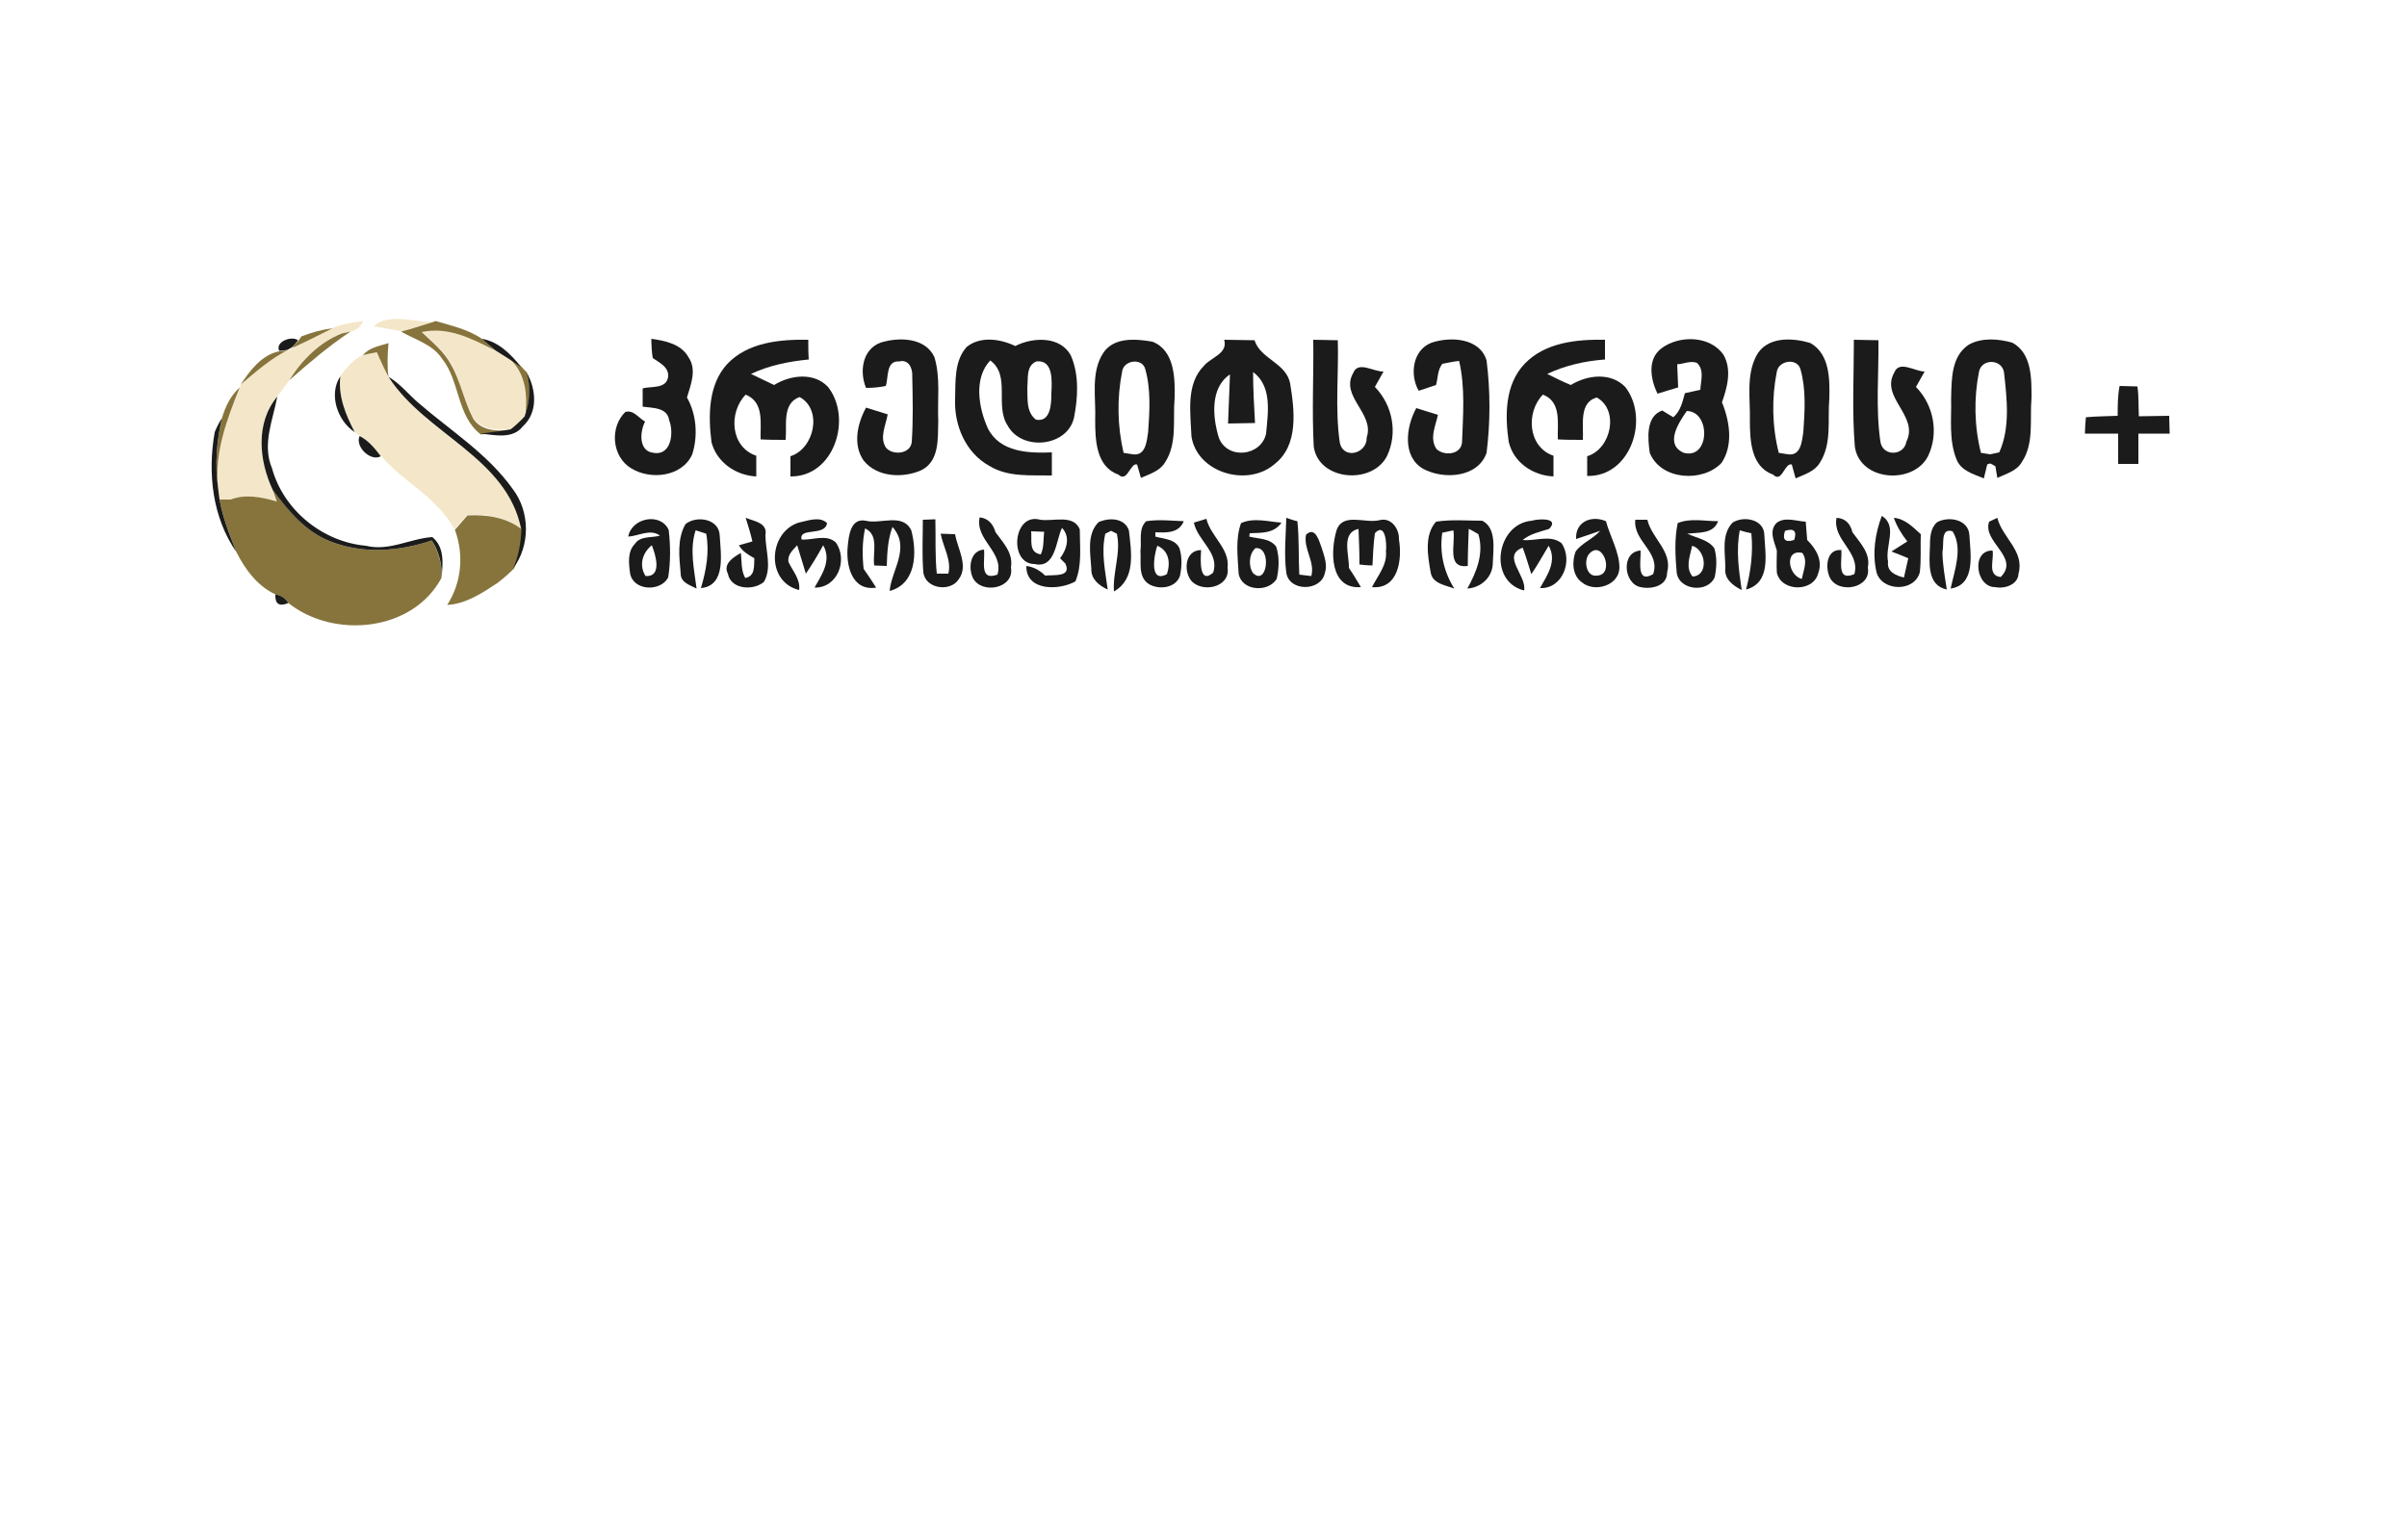 <?xml version="1.0" encoding="utf-8"?>
<!-- Generator: Adobe Illustrator 27.2.0, SVG Export Plug-In . SVG Version: 6.00 Build 0)  -->
<svg version="1.1" id="Layer_1" xmlns="http://www.w3.org/2000/svg" xmlns:xlink="http://www.w3.org/1999/xlink" x="0px" y="0px"
	 viewBox="0 0 500 320" style="enable-background:new 0 0 500 320;" xml:space="preserve">
<style type="text/css">
	.st0{fill:#F4E7C9;}
	.st1{fill:#87743C;}
	.st2{fill:#1B1B1B;}
</style>
<g id="_x23_f4e7c9ff">
	<path class="st0" d="M69,68.2c2-0.9,4.3-1.2,6.5-1.5c-0.6,1.2-1.5,2-2.7,2.2L71,69.3c-4.7,1.8-8.3,5.5-10.9,9.7
		c-0.8,1.1-1.7,2.3-2.5,3.4c-4.6,5.5-3.8,13.4-0.9,19.5l0.8,2.3c-3.2-0.8-6.4-1.6-9.6-0.4c-0.6,0-1.8,0-2.3,0
		c-0.1-0.6-0.2-1.8-0.3-2.4c-0.8-7.4,1.8-14.3,4.5-20.9c0.1-0.1,0.1-0.4,0.2-0.6c3.1-2.6,6.1-5.3,9.8-7.1l0.9-0.5
		C63.5,71,66.3,69.6,69,68.2z"/>
	<path class="st0" d="M77.6,67.8C80.8,64.9,86,67,90,66.9c-2.2,0.8-4.4,1.4-6.7,1.9C81.4,68.5,79.5,68.1,77.6,67.8z"/>
	<path class="st0" d="M87.6,68.9c5.5-1.1,10.5,1.4,15.2,3.8c1,0.6,2,1.3,3,1.9c3.5,3.1,3.8,7.6,3.2,11.9c-0.9,1-1.9,1.9-2.9,2.7
		c-2.7,0.2-6.1,0.2-7.8-2.4c-2-3.5-2.7-7.6-4.6-11.2C92.3,73,89.8,71,87.6,68.9z"/>
	<path class="st0" d="M70.7,78.1c1.3-1.7,2.7-3.5,4.7-4.3c0.7-0.2,2.2-0.5,2.9-0.6c0.8,1.7,1.5,3.5,2.4,5.1
		c7.6,12,24.7,16.7,27.7,31.7c-3.3-2.6-7.3-3.2-11.4-3c-0.9,1-1.7,2-2.6,3c-3.5-6.6-10.6-9.8-15.3-15.3c-1.3-1.6-2.6-3.2-4.4-4.2
		l-0.8-0.5l-0.2-0.4C71.8,86.2,70.2,82.3,70.7,78.1z"/>
</g>
<g id="_x23_87743cff">
	<path class="st1" d="M90,66.9l0.5-0.2c3.3,1,6.7,1.7,9.6,3.7c0.9,0.8,1.8,1.6,2.7,2.4c-4.7-2.4-9.7-5-15.2-3.8
		c2.2,2.1,4.7,4.1,6.1,6.8c2,3.5,2.7,7.6,4.6,11.2c1.7,2.6,5.1,2.6,7.8,2.4c-2.1,0.4-4.1,0.6-6.2,0.9c-5.1-3.9-4.3-11.1-8.1-15.8
		c-1.9-2.9-5.5-3.9-8.5-5.6C85.6,68.3,87.8,67.6,90,66.9z"/>
	<path class="st1" d="M62.6,69.9c2.1-0.8,4.2-1.4,6.5-1.7c-2.8,1.4-5.5,2.8-8.4,4.1c0.3-0.4,0.9-1.2,1.3-1.5L62.6,69.9z"/>
	<path class="st1" d="M60.1,79c2.6-4.2,6.3-7.9,10.9-9.7l1.8-0.4C68.3,71.9,64.2,75.4,60.1,79z"/>
	<path class="st1" d="M75.4,73.8c1.3-1.6,3.4-1.9,5.3-2.5c-0.2,2.3-0.3,4.7,0,7c-0.9-1.7-1.7-3.4-2.4-5.1
		C77.6,73.3,76.1,73.6,75.4,73.8z"/>
	<path class="st1" d="M50,79.9c1.9-2.9,4.4-6.2,8-6.9c0.4,0,1.3-0.1,1.7-0.2C56.1,74.6,53.1,77.3,50,79.9z"/>
	<path class="st1" d="M105.9,74.6c0.6,0.4,1.8,1.2,2.4,1.6c0.3,0.3,0.8,0.9,1.1,1.1c1,3,0.6,6.2-0.3,9.2
		C109.6,82.3,109.3,77.7,105.9,74.6z"/>
	<path class="st1" d="M46.1,86.9c0.7-2.4,1.8-4.7,3.7-6.4c-2.7,6.7-5.3,13.6-4.5,20.9C44.6,96.6,45,91.7,46.1,86.9z"/>
	<path class="st1" d="M47.9,103.8c3.1-1.2,6.4-0.5,9.6,0.4l-0.8-2.3c3.2,4.1,6.7,8.5,11.7,10.5c6.8,2.8,14.5,2.2,21.3-0.1
		c1.4,2.4,2.2,5,2,7.8c-6,11.2-22.4,12.7-31.8,5.2c-0.6-1-1.5-1.6-2.7-1.8c-3.7-1.7-6.3-5.2-8.1-8.8c-1.4-3.5-2.8-7.2-3.5-10.9
		C46.2,103.8,47.3,103.8,47.9,103.8z"/>
	<path class="st1" d="M94.5,110.1c0.9-1,1.7-2,2.6-3c4.1-0.2,8.2,0.4,11.4,3c-0.1,2.7-0.6,5.5-1.7,8c-1,1-2.1,2-3.3,2.9
		c0,0-0.1,0.1-0.1,0.1c-3.2,2.1-6.6,4.4-10.5,4.6C95.9,121,96.4,115.3,94.5,110.1z"/>
</g>
<g id="_x23_1b1b1bff">
	<path class="st2" d="M58,72.9c-0.9-1.9,2.6-3.2,3.9-2.2c-0.3,0.4-0.9,1.2-1.3,1.5l-0.9,0.5C59.3,72.8,58.4,72.9,58,72.9z"/>
	<path class="st2" d="M100.1,70.4c3.5,0.6,6,3.2,8.2,5.9c-0.6-0.4-1.8-1.2-2.4-1.6c-1-0.6-2-1.3-3-1.9C101.9,72,101,71.2,100.1,70.4
		z"/>
	<path class="st2" d="M151.1,75.6c4.3-4.5,10.9-5.1,16.8-5c0,1.4,0,2.7,0.1,4.1c-4.1,0.4-8.2,1.2-12,3c1.6,0.8,3.2,1.5,4.8,2.3
		c3.4-2.1,8.3-2.7,11.2,0.4c5.1,6.5,1.3,18.7-7.8,18.6c0-1.4,0-2.8,0-4.2c5-1.6,6.7-9.7,1.9-12.3c-3.7,1.3-2.6,5.9-2.9,8.9
		c-1.7,0-3.5,0-5.2-0.1c-0.1-3.4,0.8-7.7-3.1-9.3c-3.6,3.7-3.2,10.9,2.2,12.7c0,1.4,0,2.9,0,4.3c-4.2-0.2-8.2-2.9-9.3-7.1
		C147.1,86.4,147.1,79.9,151.1,75.6z"/>
	<path class="st2" d="M182.9,71.2c3.8-1.2,9.3-1.1,11.2,3c1.3,4.3,0.6,8.8,0.8,13.2c-0.1,3.6,0.3,8.4-3.5,10.3
		c-3.8,1.7-9.2,1.5-12-2c-2.3-3.3-1.3-7.7,0.5-11c1.5,0.5,3,0.9,4.5,1.4c-0.4,2.3-1.8,4.9-0.3,7c1.5,1.6,5.1,1.2,5.3-1.3
		c0.3-4.5,0.2-9.1,0.1-13.6c0.1-1.6-0.7-3.6-2.7-3.1c-2.8-0.2-2.2,3.3-2.8,5.1c-1.4,0.3-2.8,0.4-4.1,0.4
		C178.5,77.3,179.1,72.6,182.9,71.2z"/>
	<path class="st2" d="M200.8,72.1c2.8-2.3,7-1.7,10.1-0.2c3.7-1.9,9.5-2.1,11.6,2.1c1.7,4,1.4,8.7,0.6,12.8
		c-1.4,6.1-10.9,7-13.8,1.6c-2.7-4.1,0.7-10.4-3.6-13.5c-3.5,3.7-2.4,9.9-0.5,14.1c2.5,5,8.5,5.2,13.3,5c0,1.6,0,3.2,0,4.8
		c-4.4-0.1-9.1,0.4-13-2c-4.9-2.7-7.3-8.4-7.1-13.8C198.5,79.2,198.2,75,200.8,72.1 M215.3,75.1c-2.2,0.9-1.7,3.5-1.9,5.4
		c0.1,2.3-0.3,5.1,1.8,6.7c3.1,0.6,3.2-3.4,3.2-5.5C218.5,79.4,218.9,74.7,215.3,75.1z"/>
	<path class="st2" d="M229.2,73.3c2.2-3.3,6.8-2.9,10.2-2.3c4.6,1.8,4.7,7.6,4.6,11.7c-0.4,4.5,0.6,9.4-2,13.4
		c-1.1,1.8-3.2,2.4-5,3.2c-0.2-0.7-0.6-2.1-0.8-2.8l-0.4,0c-1.2,0.5-1.8,3.7-3.5,2.1c-4.6-1.6-4.8-7.2-4.8-11.2
		C227.7,82.7,226.5,77.4,229.2,73.3 M233.1,77.2c-1.1,5.5-1,11.4,0.3,16.9c0.5,0.1,1.4,0.2,1.9,0.3c2.7,0.4,2.9-2.7,3.2-4.6
		c0.3-4.3,0.6-8.9-0.6-13.1C237.3,74.3,233.4,74.8,233.1,77.2z"/>
	<path class="st2" d="M254.3,70.6c2.1,0,4.2,0.1,6.3,0.1c1.2,3.9,6.6,4.7,7.4,9c0.9,5.5,1.8,12.8-3.2,16.7
		c-5.6,4.9-16.1,1.9-17.3-5.7c-0.2-4.9-1.2-10.9,2.6-14.7C251.6,74.2,255.1,73.5,254.3,70.6 M253.2,91c1.8,4.6,8.8,3.8,9.8-0.9
		c0.4-4.4,1.3-9.8-2.7-12.8c0,3.5,0.2,7,0.4,10.6c-1.9,0-3.7,0.1-5.6,0.1c0.1-3.4,0.3-6.8,0.4-10.2C251.3,80.6,251.9,86.8,253.2,91z
		"/>
	<path class="st2" d="M272.8,70.6c1.7,0,3.4,0.1,5.1,0.1c0.2,7-0.6,14.2,0.4,21.2c0.7,3.7,5.7,2.4,5.6-1c1.7-5-5.6-8.5-2.8-13.4
		c1-2.6,4.3-0.2,6.3-0.3c-0.6,1.1-1.2,2.1-1.8,3.2c3.7,3.8,4.8,9.6,2.5,14.4c-3.1,6-14.2,5.1-15.2-2C272.5,85.4,272.9,78,272.8,70.6
		z"/>
	<path class="st2" d="M297.4,71.2c3.9-1.3,10-1,11.4,3.7c0.8,6.3,0.8,12.9,0,19.2c-1.8,5.2-9,5.6-13.2,3.3
		c-4.4-2.6-3.5-8.8-1.4-12.6c1.5,0.5,3,0.9,4.5,1.4c-0.5,2.3-1.8,4.9-0.3,7.1c1.6,1.5,5,1.2,5.3-1.3c0.2-5.6,0.7-11.4-0.6-17
		c-1.2,0.1-2.3,0.4-3.5,0.6c-1,1.3-0.9,3-1.3,4.4c-0.9,0.3-2.7,0.9-3.6,1.2C292.8,77.9,293.4,72.7,297.4,71.2z"/>
	<path class="st2" d="M316.7,75.6c4.3-4.5,10.9-5.1,16.7-5c0,1.4,0,2.7,0,4.1c-4.1,0.3-8.2,1.2-12,3c1.6,0.8,3.2,1.6,4.9,2.3
		c3.4-2.1,8.3-2.7,11.3,0.4c5.1,6.5,1.2,18.7-7.9,18.5c0-1.4,0-2.8,0-4.1c5-1.5,6.7-9.6,2-12.2c-3.8,1-2.7,5.9-2.9,8.8
		c-1.7,0-3.5,0-5.2-0.1c-0.1-3.4,0.8-7.8-3.1-9.3c-3.6,3.7-3.1,10.9,2.2,12.7c0,1.4,0,2.9,0,4.3c-4.3-0.2-8.3-2.9-9.3-7.2
		C312.6,86.3,312.6,79.9,316.7,75.6z"/>
	<path class="st2" d="M345.1,72.4c3.7-2.8,10.1-2.7,12.9,1.3c1.8,3.1,0.8,6.8-0.3,9.9c1.6,3.9,2.4,8.9-0.1,12.6
		c-3.9,4.1-12.6,3.6-14.9-2.1c-0.4-2.9-0.9-7.6,2.6-8.8c0.6,0.4,1.8,1.1,2.3,1.4c1.5-1.3,1.9-3.2,2.4-5c0.8-0.2,2.4-0.5,3.2-0.7
		c0.1-1.9,0.9-4.1-0.7-5.6c-1.3-0.5-2.7,0.2-4.1,0.3c0.1,1.6,0.1,3.2,0.2,4.8c-1.4,0.4-2.9,0.9-4.3,1.3
		C342.9,78.9,342.1,74.7,345.1,72.4 M349.8,94.1c5.4,1.4,5.6-8.6,0.6-8.7C348.7,87.8,345.7,92.4,349.8,94.1z"/>
	<path class="st2" d="M364.8,74c2.1-4.1,7.5-3.9,11.3-2.7c4,2.3,4,7.5,3.9,11.5c-0.4,4.5,0.6,9.4-2,13.4c-1.1,1.8-3.2,2.4-5,3.2
		c-0.2-0.7-0.6-2.1-0.8-2.9l-0.4,0c-1.3,0.5-1.8,3.8-3.5,2.1c-4.6-1.6-4.8-7.2-4.8-11.2C363.6,82.9,362.7,78.1,364.8,74 M369.1,77.2
		c-1.1,5.5-1,11.4,0.4,16.9c0.5,0.1,1.4,0.2,1.9,0.3c2.7,0.4,2.9-2.7,3.2-4.6c0.3-4.4,0.6-8.9-0.6-13.1
		C373.3,74.3,369.5,74.9,369.1,77.2z"/>
	<path class="st2" d="M385.1,70.6c1.7,0,3.4,0.1,5.1,0.1c0.1,7-0.6,14.1,0.4,21c0.4,3.2,4.9,3.1,5.4,0.1c2.7-5.4-5.5-9.2-2.5-14.4
		c1-2.6,4.3-0.2,6.3-0.2c-0.6,1.1-1.2,2.1-1.8,3.2c3.7,3.8,4.8,9.6,2.5,14.4c-3.1,6-14.2,5.2-15.2-2C384.7,85.5,385.1,78,385.1,70.6
		z"/>
	<path class="st2" d="M409,71.6c2.7-1.5,6.2-1.2,9-0.4c4.1,2.2,4,7.5,4,11.5c-0.4,4.4,0.6,9.4-2,13.3c-1.1,1.9-3.2,2.4-5.1,3.3
		l-0.4-2.4c-0.3-0.2-0.8-0.5-1.1-0.6l-0.6,0.2c-0.2,0.7-0.5,2.2-0.7,2.9c-2.2-0.9-4.8-1.6-5.7-4c-1.6-4-1-8.4-1.1-12.5
		C405.4,78.8,405.3,74,409,71.6 M411.1,77.2c-1.1,5.5-1,11.4,0.4,16.9c0.5,0.1,1.4,0.2,1.9,0.3c0.5-0.1,1.4-0.3,1.9-0.4
		c2.3-5.1,1.6-11.1,1-16.5C416,74.6,411.7,74.4,411.1,77.2z"/>
	<path class="st2" d="M135.3,70.4c2.9,0.4,6.2,1.1,7.7,3.8c1.8,2.6,0.5,5.7-0.3,8.4c2,3.5,2.3,8,1.1,11.8c-2.1,4.7-8.7,5.4-12.7,2.9
		c-4-2.4-4.5-8.5-1.2-11.7c1.7-0.5,2.8,1.3,4.1,2c-1.1,2.1-1.4,6.2,1.8,6.5c3.7,0.6,4.2-4.3,3.2-6.8c-0.4-2.7-3.5-2.5-5.5-2.8
		c0-1.3,0-2.5,0-3.8c1.8-0.5,5,0.2,5.3-2.5c0.1-2-1.8-2.8-3.2-3.8C135.4,73.5,135.3,71.4,135.3,70.4z"/>
	<path class="st2" d="M109.4,77.4c2,3.5,2.4,8.3-0.8,11.2c-2.1,2.7-5.8,1.8-8.7,1.5c2.1-0.3,4.1-0.5,6.2-0.9c1-0.8,2-1.7,2.9-2.7
		C110,83.6,110.3,80.4,109.4,77.4z"/>
	<path class="st2" d="M73.7,89.8c-3.6-2.3-5.5-7.9-3-11.6C70.2,82.3,71.8,86.2,73.7,89.8z"/>
	<path class="st2" d="M80.7,78.3c2.4,1.4,4.1,3.6,6.2,5.4c6.7,5.8,14.4,10.6,19.6,17.9c3.6,4.7,3.7,11.7,0.1,16.5
		c1.1-2.5,1.6-5.2,1.7-8C105.4,95,88.4,90.3,80.7,78.3z"/>
	<path class="st2" d="M439.9,86.4c0-2.1,0-4.2,0.4-6.2c0.9,0,2.8,0.1,3.7,0.1c0.3,2,0.2,4.1,0.3,6.2c2.1,0,4.2-0.1,6.3-0.1
		c0,0.9,0.1,2.8,0.1,3.7c-2.2,0-4.3,0-6.5,0c0,2.1,0,4.2,0,6.3c-1.1,0-3.1,0-4.2,0c0-2.1,0-4.2,0-6.3c-2.3,0-4.6,0-6.9,0
		c0-0.9,0.1-2.6,0.2-3.4C435.5,86.5,437.7,86.5,439.9,86.4z"/>
	<path class="st2" d="M56.7,101.9c-2.9-6.1-3.7-14,0.9-19.5c-0.9,4.9-3.2,9.9-1.1,14.9C58.9,106,67,112.6,76,113.4
		c4.8,1.2,9.2-1.5,13.8-1.8c2.6,2.1,2.2,5.6,1.9,8.5c0.2-2.8-0.5-5.4-2-7.8c-6.8,2.3-14.5,2.9-21.3,0.1
		C63.4,110.4,59.9,106.1,56.7,101.9z"/>
	<path class="st2" d="M44.6,89.8c0.4-1,0.9-2,1.5-2.9c-1.1,4.7-1.5,9.7-0.8,14.5c0.1,0.6,0.2,1.8,0.3,2.4c0.7,3.8,2.1,7.4,3.5,10.9
		C44.1,107.5,43.1,98.3,44.6,89.8z"/>
	<path class="st2" d="M74.7,90.6c1.8,0.9,3.2,2.6,4.4,4.2C77,96,73.7,92.8,74.7,90.6z"/>
	<path class="st2" d="M130.5,111.5c0.7-3.9,6.7-5.1,8.4-1.4c0.4,3.3,0.4,6.7-0.1,9.9c-1.6,3-7.2,2.8-7.9-0.8c-0.3-2.1-0.6-4.6,1-6.2
		c1.1-1.7,3.5-1.2,5.2-1.7C135.1,109.8,132.6,111.4,130.5,111.5 M134.1,119.7c3.5,0.2,2.1-4.4,1.3-6.4
		C133.4,114.9,132.7,117.5,134.1,119.7z"/>
	<path class="st2" d="M142.4,108.9c2.2-1.8,6.9-1.2,7.1,2.3c0.2,3.8,1.4,10.5-3.9,11c1.1-3.7,1.8-7.5,1.1-11.3
		c-0.5-0.2-1.6-0.5-2.2-0.7c-1.3,4-0.3,8.1,0.2,12.1c-1.3-0.7-3.3-1.2-3.3-3.1C141.1,115.8,140.6,112,142.4,108.9z"/>
	<path class="st2" d="M154.9,107.6c1.7,0.7,4.6,1,4.1,3.6c0,3.2,1.4,6.7-0.3,9.7c-2.2,1.9-6.9,1.6-7.5-1.7c-1.1-2.1,1.3-3.5,2.7-4.3
		c0.2,1.7,0,3.6,0.9,5.2c2.1-0.4,1.8-2.4,1.9-4.1c-1.2-0.7-2.5-1.4-3.2-2.7c0.7-0.2,2.1-0.6,2.8-0.8
		C155.9,110.8,155.4,109.2,154.9,107.6z"/>
	<path class="st2" d="M165.9,108.6c1.9-0.4,4.4-1.4,5.9,0.1c-0.4,2.8-5.9,0.8-5.3,3.4c2.3,0.2,5.1-1.2,7.1,0.6
		c2.6,3.6,0.4,9.5-4.4,9.4c1.5-2.7,3.6-5.6,1.8-8.8c-1.1,2-2.3,4-3.6,5.9c-0.6-2-1.2-3.9-1.8-5.9c-0.9,1-2.1,2-1.8,3.5
		c0.9,1.9,2.5,3.6,2.2,5.8C159,120.9,159.6,110.6,165.9,108.6z"/>
	<path class="st2" d="M176.1,113.5c0.2-2.2,0.6-5.9,3.7-5.3c3.1,0.8,7.7-1.7,9.5,2c1.2,4.5,1.1,11.1-4.5,12.6
		c0.4-4.4,4.4-9,0.6-13.3c-1,2.6-1.1,5.4-1.2,8.1c-0.7,0-2-0.1-2.6-0.1c-0.4-2.6,1.1-6.3-1.9-7.7c-0.6,2.8-0.6,5.6-0.3,8.4
		c0.9,1.3,1.8,2.6,2.6,3.9C176.8,122.9,175.7,117.2,176.1,113.5z"/>
	<path class="st2" d="M191.7,108c0.7,0,2-0.1,2.6-0.1c0.1,3.8-0.1,7.6,0.3,11.3c0.6,0,1.8,0,2.4,0c0.7-2.8-1.1-5.6-1.6-8.3
		c0.8,0,2.3,0.1,3,0.1c0.5,3,2.8,6.5,0.8,9.3c-1.7,2.8-7,2.1-7.4-1.4C191.5,115.3,191.7,111.7,191.7,108z"/>
	<path class="st2" d="M203.5,107.5c1.8,0.2,2.8,1.4,3.3,3.1c1.6,2.2,3.7,4.3,3.2,7.3c0.8,4.4-6.1,5.7-7.9,2.2
		c-1-2.1-0.6-5.7,2.3-5.9c0.3,2.3-1.1,6.6,2.8,5.2C208.6,114.7,202.5,112.2,203.5,107.5z"/>
	<path class="st2" d="M214.9,117.2c-5.4,0-4.5-10.8,1.2-9.2c2.7,0.4,6.9-1.2,8.2,2c0,3.6,0.5,7.4-0.9,10.8
		c-3.3,1.9-10.3,2.1-10.2-3.2c1.5,0.2,2.8,0.9,3.9,2c1.7-0.2,5.6,0.4,4.2-2.5l-1.1-1.1c1.4-1.8,2.2-4.5,0.4-6.3
		C219.3,112.4,219.3,118.2,214.9,117.2 M214.2,110.4c0.2,1.8-0.6,4.4,2,4.8c0.7-1.5,0.5-3.1,0.7-4.7
		C216.2,110.5,214.9,110.4,214.2,110.4z"/>
	<path class="st2" d="M228.2,108.5c2.2-1,5.4-0.9,6.3,1.7c0.5,4.4,1.5,10.1-3.1,12.7c-0.3-4,1.5-8,0.6-12l-1.2-0.6l-1.2,0.6
		c-0.9,3.9,0,7.8,0.5,11.6c-1.8-0.8-3.5-2.2-3.4-4.3C226.5,114.9,225.7,111,228.2,108.5z"/>
	<path class="st2" d="M238.1,108.3c2.6-0.4,5.2-0.1,7.8,0c-1,2.5-3.6,2.4-5.9,2.3c0,0.2,0,0.6,0,0.9c1.8,0.5,4.1,0.5,5,2.4
		c0.6,1.9,0.5,3.9,0.1,5.8c-0.9,2.5-4.3,2.9-6.4,1.7c-2.4-1.5-1.6-4.6-1.8-6.9C237.2,112.5,236.4,109.9,238.1,108.3 M240.4,113.4
		c-0.7,2-1.7,7.9,2,5.9C243.2,116.9,242.8,114.4,240.4,113.4z"/>
	<path class="st2" d="M248,108.6c0.7-0.2,2-0.6,2.6-0.8c0.9,3.7,4.9,6.2,4.4,10.2c0.6,4.1-5.4,5.3-7.6,2.6c-1.6-2.1-1.2-6.3,2.1-6.3
		c-0.1,1.8-0.5,7.3,2.5,4.7C253.4,114.9,248.8,112.4,248,108.6z"/>
	<path class="st2" d="M257.8,108.7c2.6-1.2,5.7-0.3,8.4-0.1c-1.6,2.3-4.2,2.1-6.6,2.2c0,0.2-0.1,0.6-0.1,0.7
		c1.9,0.5,4.3,0.3,5.6,2.1c0.7,2.1,0.6,4.5,0.1,6.7c-1.8,2.9-7.3,2.5-7.9-1.1C257.1,115.6,256.6,112,257.8,108.7 M260.8,113.9
		c-1.4,1.2-1.5,3.8-0.5,5.2C263.3,121.9,264.2,113.5,260.8,113.9z"/>
	<path class="st2" d="M267.2,107.6c0.6,0.2,1.7,0.6,2.3,0.7c0.4,3.7,0.2,7.4,0.4,11.1c0.6,0.1,1.9,0.2,2.5,0.3
		c0.8-3-1.7-5.7-1.1-8.6c2-1.9,2.8,1.6,3.3,2.9c0.5,1.6,1.2,3.4,0.6,5.1c-0.8,3.8-7.4,3.9-8-0.1
		C266.7,115.3,267.1,111.4,267.2,107.6z"/>
	<path class="st2" d="M277.7,110c1.4-3.5,5.9-1.2,8.8-1.9c2.5-0.7,4.2,1.8,4.1,4c0.7,4.1-0.1,10.4-5.6,9.9c1.2-2.4,3.2-4.6,2.9-7.5
		c0.2-1.4-0.1-6.1-2.3-3.7c-0.3,2.2-0.4,4.5-0.5,6.7c-0.7,0-2-0.1-2.7-0.2c0-2.5-0.1-4.9-0.2-7.4c-3.7,0.8-1.9,5.4-2,8.1
		c0.9,1.3,1.7,2.7,2.5,4C276.2,122.5,276.3,114.4,277.7,110z"/>
	<path class="st2" d="M298.3,108.4c3.2-0.5,6.4-0.2,9.6-0.2c3,1.5,2.3,5.9,2.2,8.7c0,3-2.4,5.2-5.3,5.4c1.9-3.4,3.5-7.3,2.3-11.3
		c-0.5-0.3-1.5-0.9-2-1.1c-0.1,2.6-0.2,5.1-0.2,7.7c-4.5,0.6-2.5-4.6-3-7.4c-0.6,0.1-1.7,0.4-2.3,0.5c-0.6,4.1,0.3,8.1,2.5,11.6
		c-1.8-0.7-4.5-1-4.9-3.3C296.6,115.6,295.8,111.2,298.3,108.4z"/>
	<path class="st2" d="M316.6,122.7c-7.6-1.9-5.8-13.9,1.6-14.5c1.2-0.4,5.9-0.7,3.6,1.7c-1.9,0.6-3.9,1-5.5,2.3
		c2.6,0.3,5.8-1.2,8.1,0.7c2.4,3.6,0.2,9.5-4.5,9.3c1.5-2.7,3.6-5.6,1.8-8.8c-1.2,2-2.3,4-3.6,5.9c-0.6-1.8-1.1-3.7-1.8-5.5
		C311.8,115.5,317.2,119.6,316.6,122.7z"/>
	<path class="st2" d="M327.4,112c-0.2-3.6,3.2-5,6.2-3.7c0.9,3.3,2.8,6.4,2.8,9.7c-0.1,3.7-5.2,5.2-7.8,3c-2-1.4-2.1-4.3-1.3-6.4
		c1.3-1.8,3.6-2.6,5.1-4.3C330.6,110.9,329,111.5,327.4,112 M330.1,115.1c-1.2,1.4-0.6,4.9,1.7,4.5
		C335.5,119.4,332.9,111.9,330.1,115.1z"/>
	<path class="st2" d="M339.7,108c0.6,0,1.9,0,2.5,0c0.9,3.9,5.3,6.6,4.1,11c0,2.8-3.3,3.5-5.5,3c-3.6-0.7-4.1-7.4,0-7.6
		c0.1,2-1,7,2.6,4.9C345,114.7,339.2,112.5,339.7,108z"/>
	<path class="st2" d="M348.5,108.7c2.6-1.1,5.6-0.4,8.4-0.4c-1,2.7-4,2.3-6.4,2.6c1.9,0.9,4.3,1.2,5.6,3c0.6,1.9,0.5,4,0.1,6
		c-1.4,3.4-7.4,2.8-7.9-0.9C348,115.6,347.8,112.1,348.5,108.7 M351.5,113.4c-0.4,2.1-1.5,4.5,0.1,6.4
		C355,119.6,354.4,114.2,351.5,113.4z"/>
	<path class="st2" d="M359.9,108.6c2.3-1.5,6.6-0.7,6.6,2.6c0.2,4,1.4,9.9-3.8,11.3c1-3.8,1.5-7.8,1.1-11.7
		c-0.6-0.1-1.8-0.4-2.4-0.6c-0.8,4.1-0.2,8.3,0.4,12.4c-1.8-0.9-3.7-2.3-3.4-4.6C358.4,114.9,357.5,111.1,359.9,108.6z"/>
	<path class="st2" d="M369,108.7c1.7-1.4,4.1-0.4,6.1-0.3c0.1,1.2,0.2,2.5,0.3,3.8c1.8,1.8,3.3,4.2,2.3,6.9c-1,4-7.7,3.9-8.6-0.1
		c-0.1-1.6,0-3.1,0-4.6C368.6,112.6,367.4,110.4,369,108.7 M370.8,110.3c-0.6,1.8,0,2.5,1.9,1.9
		C373.3,110.4,372.7,109.7,370.8,110.3 M374.3,120.3c0.3-1.8,1.3-3.7,0.1-5.4C370.6,114,371.4,119.6,374.3,120.3z"/>
	<path class="st2" d="M381.5,107.6c1.9,0.1,2.9,1.3,3.3,3c1.6,2.2,3.8,4.4,3.2,7.3c0.8,4.4-6.2,5.6-7.9,2.1c-1-2.1-0.7-6,2.4-5.7
		c0.2,2.2-1.1,6.6,2.7,5C386.5,114.7,380.6,112.2,381.5,107.6z"/>
	<path class="st2" d="M390.9,107.2c3.4,2.1,0.6,6.3,1.3,9.5c-0.3,2.1,1.6,2.9,3.3,3.3c0.3-1.3,0.6-2.7,0.9-4
		c-0.9-0.4-2.7-1.1-3.5-1.4c0.8-0.5,2.5-1.6,3.3-2.1c-1.2-1.5-2.2-3.2-2.8-4.9c2.4,0.2,4,2,5.6,3.4c-0.1,2.6,0.1,5.3-0.2,7.9
		c-1.1,4.2-7.9,4-9,0C388.9,115,389.5,110.9,390.9,107.2z"/>
	<path class="st2" d="M402.4,108.5c2.4-1.3,6.5-0.6,6.7,2.7c0.2,3.8,1.4,10.3-3.9,11.1c0.8-3.8,2.6-8.4,0.4-11.9
		c-2.6-0.8-1.7,2.8-2.1,4.2c0,2.6,0.5,5.2,0.9,7.9c-4.2-0.9-3.6-5.7-3.5-9C400.9,111.7,401,109.7,402.4,108.5z"/>
	<path class="st2" d="M413.2,108.4c0.4-0.2,1.3-0.6,1.7-0.8c1,4.1,5.7,6.9,4.4,11.6c-0.1,2.3-2.9,3.2-4.8,2.8
		c-4.1,0.1-5.1-7.7-0.6-7.6c0.4,1.8-1.2,5.2,1.7,5.5C419.7,115.8,411.7,112.6,413.2,108.4z"/>
	<path class="st2" d="M103.3,121c0,0,0.1-0.1,0.1-0.1C103.4,120.9,103.3,120.9,103.3,121z"/>
	<path class="st2" d="M57.2,123.5c1.2,0.2,2.1,0.8,2.7,1.8C58,126.1,57.1,125.5,57.2,123.5z"/>
</g>
</svg>
